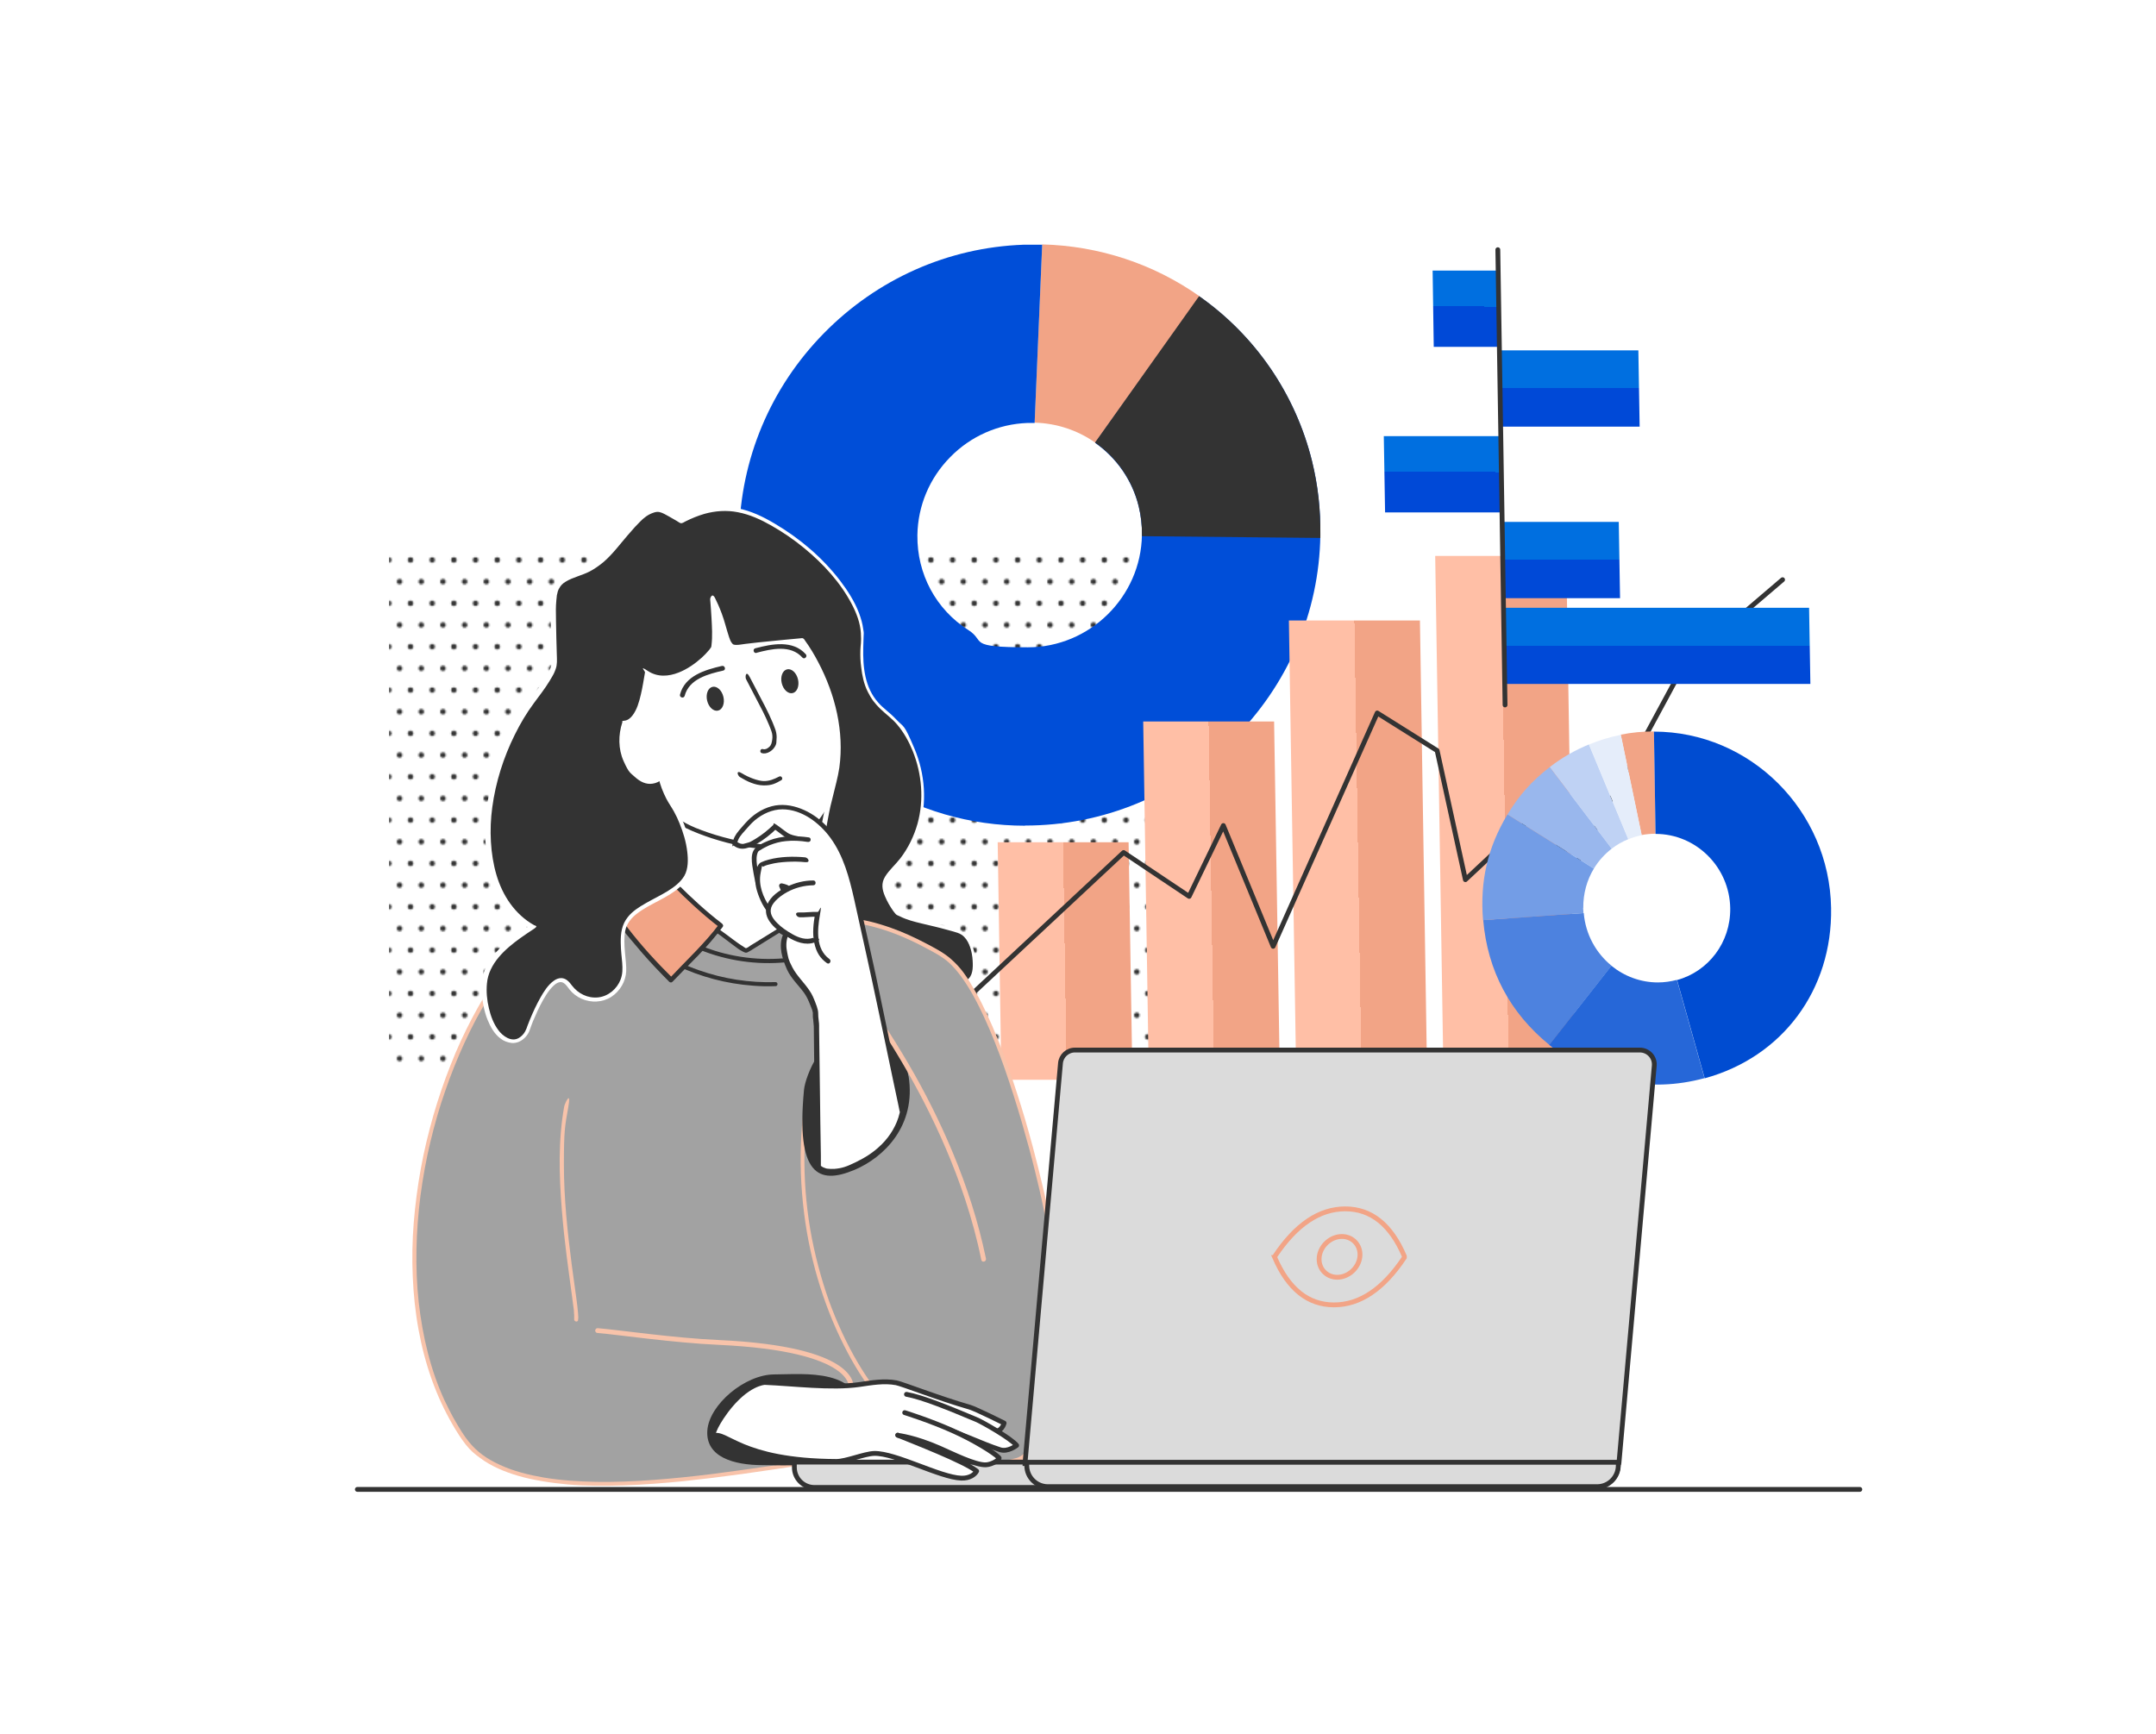 <?xml version="1.0" encoding="UTF-8"?>
<svg id="Layer_1" xmlns="http://www.w3.org/2000/svg" xmlns:xlink="http://www.w3.org/1999/xlink" version="1.1" viewBox="0 0 1342.4 1080">
  <!-- Generator: Adobe Illustrator 29.6.1, SVG Export Plug-In . SVG Version: 2.1.1 Build 9)  -->
  <defs>
    <style>
      .st0, .st1, .st2, .st3, .st4 {
        fill: none;
      }

      .st5 {
        fill: #004cd1;
      }

      .st6 {
        fill: url(#linear-gradient2);
      }

      .st7 {
        fill: url(#linear-gradient1);
      }

      .st8 {
        fill: url(#linear-gradient3);
      }

      .st9 {
        fill: url(#linear-gradient6);
      }

      .st10 {
        fill: url(#linear-gradient8);
      }

      .st11 {
        fill: url(#linear-gradient7);
      }

      .st12 {
        fill: url(#linear-gradient5);
      }

      .st13 {
        fill: url(#linear-gradient4);
      }

      .st14, .st1 {
        stroke: #f8c3aa;
      }

      .st14, .st1, .st3, .st15, .st4, .st16 {
        stroke-width: 3px;
      }

      .st14, .st2, .st15, .st4 {
        stroke-miterlimit: 10;
      }

      .st14, .st17 {
        fill: #a2a2a2;
      }

      .st18 {
        fill: url(#linear-gradient);
      }

      .st1, .st3, .st16 {
        stroke-linecap: round;
        stroke-linejoin: round;
      }

      .st2 {
        stroke-width: .9px;
      }

      .st2, .st3, .st15, .st16 {
        stroke: #333;
      }

      .st15 {
        fill: #dbdbdb;
      }

      .st19 {
        fill: #bfd2f4;
      }

      .st20 {
        fill: #99b7ed;
      }

      .st21 {
        fill: #4d82df;
      }

      .st22 {
        fill: #739de6;
      }

      .st23, .st16 {
        fill: #fff;
      }

      .st24 {
        fill: url(#Polka_dot_XS);
      }

      .st25 {
        fill: #e5edfa;
      }

      .st4 {
        stroke: #f2a486;
      }

      .st26 {
        fill: #f2a486;
      }

      .st27 {
        fill: #333;
      }

      .st28 {
        fill: #004ed8;
      }

      .st29 {
        fill: #f8c3aa;
      }

      .st30 {
        fill: #2667d8;
      }
    </style>
    <pattern id="Polka_dot_XS" data-name="Polka dot XS" x="0" y="0" width="27" height="27" patternTransform="translate(242.1 470.2)" patternUnits="userSpaceOnUse" viewBox="0 0 27 27">
      <g>
        <rect class="st0" width="27" height="27"/>
        <circle class="st27" cx="20.2" cy="27" r="1.7"/>
        <circle class="st27" cx="6.7" cy="27" r="1.7"/>
        <circle class="st27" cx="27" cy="13.5" r="1.7"/>
        <circle class="st27" cx="13.5" cy="13.5" r="1.7"/>
        <circle class="st27" cx="0" cy="13.5" r="1.7"/>
        <circle class="st27" cx="20.2" cy="0" r="1.7"/>
        <circle class="st27" cx="6.7" cy="0" r="1.7"/>
      </g>
    </pattern>
    <linearGradient id="linear-gradient" x1="804.7" y1="509.3" x2="886.2" y2="509.3" gradientTransform="translate(83.5) skewX(.9)" gradientUnits="userSpaceOnUse">
      <stop offset=".5" stop-color="#ffbfa6"/>
      <stop offset=".5" stop-color="#f2a486"/>
    </linearGradient>
    <linearGradient id="linear-gradient1" x1="529.4" y1="598.5" x2="610.9" y2="598.5" xlink:href="#linear-gradient"/>
    <linearGradient id="linear-gradient2" x1="621.2" y1="560.9" x2="702.7" y2="560.9" xlink:href="#linear-gradient"/>
    <linearGradient id="linear-gradient3" x1="712.9" y1="529.4" x2="794.5" y2="529.4" xlink:href="#linear-gradient"/>
    <linearGradient id="linear-gradient4" x1="2073.2" y1="-844.7" x2="2120.6" y2="-844.7" gradientTransform="translate(153.9 -1694.7) rotate(89.1) skewX(-.9)" gradientUnits="userSpaceOnUse">
      <stop offset=".5" stop-color="#006fe0"/>
      <stop offset=".5" stop-color="#0049d7"/>
    </linearGradient>
    <linearGradient id="linear-gradient5" x1="1912.9" y1="-792.8" x2="1960.4" y2="-792.8" xlink:href="#linear-gradient4"/>
    <linearGradient id="linear-gradient6" x1="1966.3" y1="-801.3" x2="2013.8" y2="-801.3" gradientTransform="translate(1538.9 -1694.7) rotate(89.1) scale(1 -.8) skewX(.8)" xlink:href="#linear-gradient4"/>
    <linearGradient id="linear-gradient7" x1="1863.2" y1="-782.2" x2="1910.7" y2="-782.2" gradientTransform="translate(1538.9 -1694.7) rotate(89.1) scale(1 -.8) skewX(.8)" xlink:href="#linear-gradient4"/>
    <linearGradient id="linear-gradient8" x1="2019.7" y1="-785.8" x2="2067.2" y2="-785.8" xlink:href="#linear-gradient4"/>
  </defs>
  <g>
    <rect class="st24" x="242.3" y="344.4" width="530.1" height="322"/>
    <g>
      <g>
        <path class="st26" d="M682,275.7l65-91.1c-28.7-20.3-62.7-31.5-98.1-32.4l-4.7,111c13.7.4,26.8,4.7,37.8,12.5Z"/>
        <path class="st28" d="M638.3,514.1c48.3,0,94.1-18.8,128.8-53,34.7-34.2,54.3-79.6,55-127.9.2-15.6-1.5-31-5.2-46-10.2-41.5-35.1-77.9-70-102.5l-65,91.1c13.5,9.5,23.2,23.6,27.1,39.6,1.4,5.8,2.1,11.8,2,17.8-.6,38.5-32.5,69.9-71,69.9s-26-3.7-37-10.7c-20.3-12.9-32.1-35-31.8-59.2.3-18.2,7.5-35.4,20.4-48.5,12.8-13.1,29.9-20.6,48-21.3h.9c.5,0,1.3,0,1.8,0s1.3,0,1.9,0l4.7-111c-1.7,0-3.3,0-4.8,0s-3.9,0-5.1,0h-.3c-.5,0-1,0-1.5,0-46.9,1.7-91,21.3-124.2,55.1-33.3,33.9-52,78.5-52.8,125.7-.5,31.1,7.1,61.8,21.8,88.8,14.3,26.1,35.1,48.3,60.2,64.3,28.6,18.2,61.8,27.9,96,27.9Z"/>
      </g>
      <path class="st27" d="M822.1,335h0c0-.7,0-1.3,0-1.9.2-15.6-1.5-31-5.2-46-10.3-41.6-35.2-78.1-70.3-102.7l-64.8,91.2c13.6,9.5,23.3,23.6,27.2,39.7,1.4,5.7,2.1,11.7,2,17.6v1s111,1.1,111,1.1Z"/>
    </g>
    <g>
      <g>
        <polygon class="st18" points="980.4 672.4 898.8 672.4 893.6 346.2 975.2 346.2 980.4 672.4"/>
        <polygon class="st7" points="705.1 672.4 623.5 672.4 621.2 524.5 702.7 524.5 705.1 672.4"/>
        <polygon class="st6" points="796.9 672.4 715.3 672.4 711.8 449.3 793.3 449.3 796.9 672.4"/>
        <polygon class="st8" points="888.6 672.4 807.1 672.4 802.5 386.4 884.1 386.4 888.6 672.4"/>
      </g>
      <line class="st0" x1="1074.9" y1="672.4" x2="527" y2="672.4"/>
    </g>
    <rect class="st23" x="412" y="464.5" width="102.1" height="191.9" transform="translate(926.1 1121) rotate(180)"/>
    <polyline class="st3" points="598.1 625.6 699.6 530.9 740.4 558.2 761.7 514.1 792.7 589.3 857.5 444 894.8 467.4 912.4 547.8 956.8 506.3 980.4 540 1049.1 412.9 1109.9 361"/>
    <polygon class="st14" points="623.7 909.5 623.7 890.6 308.8 890.6 308.8 817.5 309.3 766.7 616 665.8 623.7 909.5"/>
    <path class="st17" d="M551.6,584.3l-66.4-4.9-20.9,12.6-23.8-16-67.1-25.7s-133.3,379-23,297.1c2.5-1.9,249.8-56,249.8-56l-48.6-207Z"/>
    <g>
      <path class="st17" d="M511.2,909.5c-70.2,9.9-190.3,32.9-222.3-13.7-78-113.4,6.3-335.9,98.3-341.8"/>
      <path class="st29" d="M510.9,908.3c-10.6,1.5-21.2,3.1-31.8,4.7-11.8,1.7-23.7,3.4-35.5,4.9-12.2,1.5-24.4,2.8-36.7,3.7-11.9.9-23.9,1.4-35.8,1.2-10.9-.2-21.8-.9-32.6-2.7-9.3-1.6-18.7-3.9-27.3-7.9s-14.2-8.1-19.4-14.5c-3-3.7-5.5-7.9-7.9-12-2.6-4.4-4.9-9-7.1-13.6-4.4-9.5-7.8-19.5-10.4-29.6s-4.5-20.9-5.7-31.6c-1.2-10.9-1.6-21.9-1.4-32.9s1.1-22.3,2.5-33.4c1.5-11.2,3.5-22.3,6.1-33.2,2.6-10.8,5.6-21.5,9.3-32,3.5-10.2,7.5-20.2,12-30,4.3-9.4,9.1-18.6,14.5-27.4s10.4-16.2,16.4-23.7c5.5-6.9,11.5-13.4,18-19.3,5.9-5.3,12.3-10.1,19.2-14.1,6.3-3.6,13-6.4,20-8.1,3.2-.8,6.5-1.2,9.8-1.5,1.6-.1,1.6-2.6,0-2.5-7.1.5-14.1,2.2-20.8,4.9-7.2,2.9-13.9,6.8-20.1,11.4s-13.2,10.8-19,17.1c-6.4,6.8-12.1,14.2-17.5,21.8s-11,17-15.7,25.9c-5,9.5-9.5,19.2-13.4,29.2-4.1,10.3-7.7,20.9-10.8,31.6-3.1,10.9-5.8,22-7.8,33.1-2,11.1-3.5,22.4-4.4,33.7-.9,11.2-1.1,22.5-.6,33.7s1.6,22,3.6,32.8c1.9,10.5,4.6,20.9,8.2,31s7.9,19.4,13.2,28.5c2.4,4.1,5,8.3,8,12.1s5.6,5.9,8.9,8.3c7.1,5.3,15.4,8.7,23.9,11.2s20.3,4.4,30.6,5.3c11.6,1,23.3,1,34.9.6,12.4-.4,24.7-1.4,37-2.6,12.3-1.3,24.6-2.8,36.8-4.5,11.4-1.6,22.8-3.3,34.2-5,5-.7,10.1-1.5,15.1-2.2,1.6-.2.9-2.6-.7-2.4h0Z"/>
    </g>
    <g>
      <path class="st23" d="M388.8,478.3c7,8.9,26,29,35.8,34.6,15.3,8.8,57.2,20.3,72.4,11.2,14.6-8.7,24.7-28.7,30.1-44.8.2-.6.4-1.3.6-1.9l6.3-59.8-18.1-39.4-60.7-22.2-43.1,27.2-42.2,41-5.6,39.6,18.2,9.9,6.3,4.7Z"/>
      <path class="st27" d="M387.8,479.3c3.6,4.6,7.6,8.9,11.6,13.1,4.8,5,9.7,9.9,14.9,14.4,4,3.4,8,6.6,12.8,8.9,5.2,2.5,10.6,4.5,16,6.3,12.5,4,25.8,7,39,6.8,5-.1,10.3-.7,14.8-3.1,6.3-3.3,11.4-8.9,15.6-14.5,4.7-6.3,8.4-13.2,11.6-20.4,1.5-3.4,2.8-6.8,4-10.3s.9-2.4,1-3.7c.7-6.8,1.4-13.6,2.2-20.4s2-19.1,3-28.7l.9-8.7c0-.4.2-.9.1-1.4s-.5-1.3-.7-1.9c-3.5-7.6-7-15.3-10.5-22.9-1.8-3.9-3.5-7.7-5.3-11.6l-1.4-3.1c-.3-.6-.5-.9-1.2-1.2-1.7-.7-3.4-1.3-5.1-1.9-3.7-1.3-7.3-2.7-11-4-9.3-3.4-18.5-6.8-27.8-10.2s-7.4-2.7-11.2-4.1c-1.8-.7-3.6-1.5-5.4-2-1.3-.4-2.9,1.2-3.9,1.8l-9.6,6.1c-8.1,5.1-16.2,10.2-24.3,15.3-2.1,1.3-4.2,2.6-6.2,3.9s-1.7,1.5-2.5,2.3c-5.9,5.7-11.8,11.5-17.7,17.2-6.4,6.2-12.7,12.3-19.1,18.5s-2.5,2.2-3.5,3.4-.4,1.3-.5,2l-.6,4.4c-1.3,9.2-2.6,18.4-3.9,27.7s-.6,4.1-.9,6.1,0,1.2.6,1.5c3.4,1.8,6.8,3.7,10.2,5.5s4.2,2.3,6.2,3.4c.9.5,1.7.9,2.5,1.5l5.6,4.2c1.4,1,2.7-1.3,1.3-2.3-2.4-1.8-4.8-3.9-7.5-5.3-4.3-2.3-8.6-4.7-13-7-1.3-.7-2.7-1.5-4-2.2l.6,1.5c1.5-10.9,3.1-21.7,4.6-32.6l.9-6.1c0-.2.1-.5,0-.7,0-.5,0,.4-.3.4.1,0,.5-.5.6-.5,3.2-3.1,6.3-6.1,9.5-9.2,9.4-9.1,18.8-18.3,28.3-27.4,1.2-1.1,2.3-2.2,3.5-3.4s.3-.3.5-.5c-.5.5.2,0,.4-.2,4-2.5,7.9-5,11.9-7.5,10-6.3,20-12.6,30-18.9l.6-.4h-1c6.8,2.6,13.7,5.2,20.5,7.7,10.9,4,21.8,8,32.7,12,2.5.9,5,1.8,7.5,2.7l-.8-.6c2.5,5.5,5.1,11.1,7.6,16.6,3.3,7.2,6.6,14.4,9.9,21.6s.3.6.4.9c.3.6-.3-.2,0-.4-.2.1-.1,1.1-.1,1.3l-.9,8.1-2.9,27c-.8,7.2-1.5,14.4-2.3,21.5s-1.6,5.9-2.7,8.8c-2.7,6.9-5.9,13.6-9.8,19.9s-8.3,11.8-14,16.1c-2,1.6-4.2,3.1-6.7,3.9-2.2.8-4.5,1.2-6.8,1.5-5.8.6-11.7.2-17.5-.6-6.4-.9-12.7-2.2-18.9-3.9s-11.5-3.5-17-5.7c-4.2-1.8-8.3-3.8-12-6.6-4.9-3.7-9.5-8-13.9-12.4s-8.9-9.1-13.1-13.9c-1.5-1.8-3.1-3.6-4.5-5.4-1.1-1.3-2.9.5-1.9,1.9Z"/>
    </g>
    <path class="st27" d="M537.3,883.8c0,32.5-43.8,28.6-62.3,28.6s-35.6-5.2-34.6-21.4,23.4-35.1,41.8-35.1,55-4.6,55,27.9Z"/>
    <g>
      <path class="st23" d="M533.1,794.3"/>
      <path class="st29" d="M533.1,795.6c1.7,0,1.7-2.6,0-2.6s-1.7,2.6,0,2.6h0Z"/>
    </g>
    <path class="st29" d="M359.9,822.1c.3-1.5.1-3,0-4.5-.2-2.5-.5-4.9-.8-7.3-1-7.5-2.1-15.1-3.1-22.6-2.7-20.7-4.9-41.6-4.9-62.5s.6-23.8,2.7-35.5-2.2-2.4-2.5-.7c-3.8,21.1-3.2,42.9-1.5,64.2s4,36.2,6.4,54.3.8,6,1.1,9.1.2,2,.2,3.1,0,.7,0,1.1,0,.3,0,.4c0,.4,0-.3,0,.1-.3,1.7,2.2,2.4,2.5.7h0Z"/>
    <g>
      <path class="st26" d="M525.6,529.3c-1.2,9.6-11,25.1-17.6,32.2-6.6,7.1-14.6,12.6-22.7,17.9,14.1,8.4,27.5,18,40,28.7,6.1-12.9,12.3-25.9,18.4-38.8.3-.6.6-1.3.5-1.9,0-.8-.5-1.5-1-2.1-6.6-8.8-8.5-17.6-15.1-26.4l-5.5-5.8"/>
      <path class="st27" d="M524.2,528.9c-1,7.5-5.1,14.6-9.1,20.8-4.6,7.1-10,13.3-16.6,18.6-4.4,3.6-9.2,6.7-13.9,9.8-.9.6-.9,1.9,0,2.5,14,8.4,27.3,17.9,39.7,28.5s1.8.6,2.2-.3c6-12.6,12-25.3,18-37.9.6-1.3,1.4-2.6,1.1-4.1s-1.4-2.6-2.3-3.8c-1.8-2.7-3.4-5.5-4.8-8.4s-2.8-5.8-4.2-8.6c-1.5-2.8-3-5.7-5.1-8.1-1.7-2-3.7-3.9-5.5-5.8-1.3-1.3-3.3.7-2,2s3.4,3.6,5.1,5.4,2.6,3.7,3.7,5.5,2.8,5.3,4.1,8c1.3,2.7,2.6,5.4,4.1,8,.8,1.3,1.6,2.6,2.4,3.8s.9,1.2,1.3,1.8.3,1.3-.1,2.2c-2.9,6.1-5.8,12.2-8.7,18.3s-6.4,13.5-9.6,20.3l2.2-.3c-12.6-10.7-26.1-20.4-40.3-28.9v2.5c8.5-5.5,17-11.3,23.8-18.9,5.3-6,9.7-13,13.2-20.2,1.8-3.7,3.4-7.7,4-11.9s-2.5-2.6-2.7-.8h0Z"/>
    </g>
    <path class="st27" d="M439.9,577.1c5.6,2.8,10.6,7,15.6,10.7s4.2,3.2,6.5,4.5c.6.3,1.2.7,1.9.9s1.4,0,2-.4c1.2-.6,2.4-1.4,3.5-2.1,5.4-3.3,10.8-6.7,16.1-10s.1-3.2-1.3-2.3c-4.5,2.8-9.1,5.6-13.6,8.4-1,.6-2.1,1.3-3.1,1.9s-2,1.6-3.1,1.8c.2,0,0,0,0,0-.4-.2-.7-.4-1-.6-4.9-3-9.4-6.8-14.1-10.1-2.5-1.8-5.1-3.6-7.9-5s-2.8,1.5-1.3,2.3h0Z"/>
    <path class="st27" d="M501,594.9c-17.4,3.6-35.6,2.9-52.8-1.9-4.9-1.4-9.7-3.1-14.4-5.1s-2.7,1.5-1.3,2.2c16.8,7.4,35.4,10.7,53.7,9.4,5.2-.3,10.3-1.1,15.3-2.1,1.6-.3.9-2.7-.7-2.4h0Z"/>
    <path class="st27" d="M421.1,601.2c15,7.1,31.1,11.4,47.6,12.6,4.7.4,9.4.5,14.2.3,1.6,0,1.6-2.5,0-2.5-16.2.5-32.4-2-47.7-7.4-4.4-1.5-8.6-3.3-12.8-5.2-1.4-.7-2.7,1.5-1.3,2.2h0Z"/>
    <path class="st27" d="M397.4,418.2c1.7,0,1.7-2.6,0-2.6s-1.7,2.6,0,2.6h0Z"/>
    <path class="st2" d="M538.6,581.3"/>
    <g>
      <path class="st26" d="M448.9,576.3c-10.7,14.2-18.8,20.9-31.1,33.9-9.5-9.5-18.5-19.5-27-29.9-3-3.7-6.1-7.9-5.9-12.7,0-2.8,1.2-5.4,2.4-7.9,4.7-10.3,4.8-25.1,10.3-35,1.1,2.8,26.1,32.6,51.3,51.6Z"/>
      <path class="st27" d="M447.7,575.6c-9.2,12.2-20.4,22.5-30.8,33.6h2c-9.9-9.8-19.5-20.2-28-31.3-1.8-2.4-3.6-5-4.2-7.9s.7-6.6,2-9.7c2.3-5.2,3.5-10.9,4.6-16.4,1.3-6.2,2.5-12.7,5.6-18.4-.9-.1-1.7-.2-2.6-.3.8,1.8,2.2,3.4,3.4,4.9,2.5,3.1,5.1,6.1,7.7,9,7.7,8.6,15.8,16.9,24.3,24.7,5.3,4.8,10.7,9.5,16.4,13.8,1.5,1.1,2.9-1.4,1.4-2.5-9.8-7.5-18.9-15.9-27.6-24.6s-13.2-13.8-19.2-21.1c-.9-1.1-1.8-2.2-2.6-3.3s-.6-.8-.9-1.2-.6-1-.3-.4c-.4-1-2-1.5-2.6-.3-5.8,10.6-5.3,23.3-10,34.3-1.3,3.1-2.9,6.2-2.9,9.6s1.3,6.1,2.9,8.7,4.1,5.5,6.3,8.1,4.8,5.7,7.2,8.5c5.4,6.2,11.1,12.2,16.9,18,.5.5,1.5.6,2,0,5.3-5.6,10.8-11,16.2-16.6,5.4-5.6,10.4-11.4,15.1-17.6,1.1-1.5-1.4-2.9-2.5-1.4Z"/>
    </g>
    <g>
      <path class="st27" d="M443.3,373.4c10.3,20.4,6.8,31,15.8,29.8,13.2-1.8,39.7-4.1,39.7-4.1,0,0,32.6,41.7,19.6,90.1-6.2,23-13.5,63.7-5.4,71,8.1,7.3,24.9,19,22.9,29.7,26.6-3.8,43.9,5.6,65.7,21.9,7.5-4.2,4.7-23.1-1.3-29.2-6.1-6.1-39.2-8.6-43.9-15.8-15.3-23.3-.6-18.1,11.2-42.4,15-31,1.5-66.2-13.8-78.8-12-9.9-19.1-18.3-17.3-48.2,1.2-20.2-21.4-48-45.5-64.3-24.1-16.3-41.8-22.2-67.4-8.5-12.5-7.2-13.2-8.3-18.6-6.3-5.4,2-9.1,6.9-13.1,11.2-10.2,11-16,21.7-30.1,27-20.4,7.7-17.8,6.2-16.7,56.2.1,5.5-9.8,18.6-13.2,23-15.5,20.1-26.6,50.5-28,75.8-1.4,25.4,5.3,53.3,27.5,65.6-10.9,7.2-22.4,15.1-27.9,27-5.5,11.9,0,39.2,12.3,43.6,2.3.8,5,1.1,7.2-.1,4-2.2,4.9-4.3,6.4-8.6,2.7-7.4,12.4-30.9,20.9-28.4,2.4.7,3.8,3.1,5.4,5.1,4.7,5.9,13.2,8.4,20.3,5.9,7.1-2.4,12.4-9.6,12.5-17.1.1-8.2-1.9-16.3-.7-24.4,2.5-16.8,29-19.1,38.5-33.2,7.2-10.6-.8-34.7-7.9-45.4-5.3-8-7.4-17.2-7.4-17.2,0,0-6.3,6.1-14.2-.6-9.8-8.3-12.5-21.4-8.4-33.6,9.8-.9,12.3-21.3,14-31,16.9,11.4,40.5-12.4,41.3-16.2,1.5-7.6-.5-29.6-.5-29.6Z"/>
      <path class="st23" d="M442.2,374.1c3.3,6.6,5.6,13.5,7.6,20.6s1.8,7.8,5.2,9.4c1.7.8,3.6.6,5.4.3,2.9-.4,5.8-.7,8.7-1,6.3-.7,12.6-1.3,18.8-1.9,3.6-.4,7.2-.7,10.9-1l-.9-.4c-.3-.4,0-.1,0,0,.2.3.5.6.7.9.8,1.2,1.6,2.4,2.4,3.6,2.8,4.3,5.2,8.7,7.5,13.3,6.8,14,11.1,29.3,11.6,44.9s-1,18.4-3.3,27.5-3.7,15.1-5.1,22.8-2.7,15.9-3.3,23.9-.8,12.6.7,18.6c.5,1.9,1.3,3.9,2.7,5.4,2.4,2.5,5.3,4.6,7.9,6.8,3.1,2.7,6.1,5.4,8.9,8.4,2.4,2.7,4.7,5.7,5.7,9.2s.6,2.8.3,4.3.6,1.8,1.6,1.6c9.1-1.3,18.3-1.1,27.2,1.3,8.5,2.2,16.3,6.2,23.7,10.9,4.7,3,9.3,6.3,13.8,9.6s1,.2,1.3,0c5-2.9,5.5-9.9,5.1-15s-.9-6.3-2-9.3-2.2-5.1-4.2-7-3.3-2.2-5.1-2.9c-2.4-1-5-1.7-7.5-2.3-6-1.6-12.1-2.8-18.1-4.5-2.6-.7-5.2-1.5-7.8-2.5-1.7-.7-3.6-1.5-4.8-2.9s-2-3.1-2.9-4.5-1.8-3.2-2.5-4.9c-.9-2.1-1.7-4.6-1.2-6.9s1.6-3.6,2.9-5.1,3.7-4.1,5.5-6.2c5.6-6.7,9.9-14.4,12.6-22.7,5.2-16.4,3.8-34.6-2.9-50.4s-6.3-12.7-11.1-17.8-7.9-6.7-11.4-10.7c-8.4-9.4-9.6-22.2-9.3-34.4s.5-7.4,0-11.2-1.4-6.7-2.6-10c-2.8-7.4-7.1-14.1-11.9-20.4-11-14.3-25-26.2-40.6-35.4-7.2-4.3-14.9-8-23.2-9.6-7.9-1.5-16-.9-23.6,1.5-4.4,1.4-8.7,3.3-12.7,5.5h1.3c-2.9-1.7-5.8-3.4-8.7-5s-3.2-1.7-5-2.1c-4.1-.9-8.4,1.5-11.5,3.9-2.8,2.2-5,4.9-7.4,7.5-2.4,2.6-4.7,5.2-7,7.9-4.2,5-8.3,10.2-13.6,14.1-4.3,3.2-9.1,5.1-14,7-2.4.9-4.8,1.9-7,3.2-4,2.5-5.9,6.3-6.6,10.8s-.6,6.9-.6,10.4c0,5.3.2,10.5.3,15.8s.2,6.9.3,10.4.4,5.4-.5,8.1c-1.8,5-5.2,9.6-8.3,13.9s-6.7,8.7-9.6,13.4c-3.9,6-7.2,12.4-10.1,19-5.8,13.2-10,27.3-11.8,41.6s-1.2,26,1.9,38.5c3,11.8,8.7,23.2,18.2,31.1s4.8,3.6,7.4,5.1v-2.3c-5.9,3.9-11.9,7.9-17.2,12.7s-9.4,9.8-11.8,16.1-2,9.6-1.6,14.4,1.5,10.9,3.5,15.9c1.8,4.4,4.2,8.9,8.1,11.8,2,1.6,4.4,2.5,7,2.8,3.3.3,6.4-1.3,8.6-3.7s2.7-4.6,3.6-7.1,1.4-3.6,2.2-5.3c2-4.8,4.3-9.5,7.1-13.9,1.3-2,2.7-3.9,4.4-5.5,1.1-1.1,2.6-2.2,4.2-2.4,2.7-.3,4.4,2.7,5.9,4.6,2,2.5,4.6,4.5,7.6,5.8,5.9,2.6,12.9,2.3,18.4-1.2,5.4-3.5,9-9.6,9.3-16s-2.2-16.9-.6-25.2c.9-4.5,3.9-8.1,7.5-10.8,8.3-6.3,18.7-9.4,26.5-16.4,3.8-3.4,6.3-7.6,7-12.7s-.2-12-1.6-17.7-3.7-11.6-6.5-17c-1.4-2.7-3.2-5.1-4.6-7.8s-2.9-6.1-4-9.3c-.4-1.3-.8-2.6-1.1-4s-1.5-1.2-2.2-.6-.4.3-.9.7c-.8.5-1.7.9-2.7,1.2-3.5.9-6.8-.7-9.4-3-5.5-4.9-8.8-11.9-9.2-19.3s.4-8.4,1.7-12.5l-1.3,1c4.7-.5,7.6-4.3,9.4-8.3,2.3-4.9,3.5-10.3,4.5-15.6s.9-5.3,1.4-8l-1.9.8c11.3,7.5,25.3.6,34.5-7,1.9-1.6,3.8-3.3,5.5-5.2,1.1-1.2,2.3-2.5,3-4s.8-4.4.8-6.4c.1-3.2,0-6.5,0-9.7-.2-4.9-.5-9.8-.9-14.6s-2.8-1.7-2.6,0c.3,3.7.6,7.5.8,11.2.3,5.6.7,11.6,0,17.2s-.1.7-.2,1,0-.2,0,0-.1.3-.2.4c-.3.6-.8,1.2-1.1,1.6-1.4,1.7-2.9,3.2-4.5,4.7-4.2,3.8-9.1,7.2-14.4,9.3-6.3,2.5-13.2,3-19.1-.9s-1.8,0-1.9.8c-.8,4.6-1.5,9.3-2.6,13.9s-2.4,9.4-5.3,13.1c-1.2,1.5-2.8,2.9-4.9,3.1s-1.1.4-1.3,1c-2.6,7.9-2.6,16.6.8,24.2s4.2,7.2,7.2,10c3,2.7,6.7,4.7,10.9,4,2.1-.3,4.3-1.3,5.9-2.8-.7-.2-1.5-.4-2.2-.6,1,4.4,2.7,8.7,4.8,12.8,1.4,2.7,3.2,5.2,4.7,7.9s2.5,4.9,3.5,7.4c2.3,5.6,4.1,11.6,4.8,17.6.6,4.9.7,10.7-1.8,15.1-2.4,4.1-6.5,7.1-10.5,9.6-4.4,2.7-9.1,4.9-13.6,7.5-4,2.3-8.2,4.9-11.1,8.6-3.7,4.6-4.5,10-4.4,15.9s.6,8.3.9,12.4.3,7.2-1,10.6c-2.2,5.8-7.6,10.4-13.9,11.1-6.5.7-12.5-2.3-16.4-7.4-1.6-2.2-3.5-4.4-6.4-4.6-1.7-.1-3.4.6-4.8,1.6-3.7,2.6-6.3,6.8-8.5,10.7-2.4,4.3-4.5,8.8-6.4,13.4s-1.4,3.7-2.1,5.5c-1,2.6-2.4,4.6-4.9,6.1-4.6,2.7-10-1.2-12.7-4.9-3-4-4.8-8.9-5.9-13.7-1.2-5-1.7-10.3-1.2-15.4,1.1-12.4,11.4-21.5,20.9-28.3,2.7-2,5.6-3.8,8.4-5.7s.9-1.8,0-2.3c-11.9-6.7-19.6-18.4-23.4-31.3s-4.5-28.1-2.6-42c2.1-15.7,7-31.1,14-45.2,3.4-6.9,7.3-13.5,11.9-19.7,3.3-4.5,6.8-8.9,9.7-13.7s2.9-4.9,3.9-7.6.8-5.8.7-8.8c-.2-6.9-.4-13.7-.5-20.6s-.2-8.9.2-13.3.3-2.8.6-4.3.3-1.2.5-1.8.3-.8.6-1.3c1-1.9,2.2-3.1,4-4.2,2.4-1.5,4.9-2.4,7.6-3.4,2.5-.9,5-1.8,7.4-3s6.1-3.7,8.8-6c5.5-4.8,9.9-10.7,14.6-16.2s5.2-5.9,7.9-8.7c2.4-2.5,5.1-4.6,8.4-5.7,1.4-.5,2.6-.7,3.9-.4,2.1.5,3.9,1.7,5.8,2.7,1.6.9,3.1,1.8,4.7,2.7s1.8,1.3,2.7,1.5,2.1-.7,2.9-1.1c3.8-1.9,7.7-3.5,11.8-4.7,6.8-1.9,13.9-2.4,20.9-1,7.4,1.4,14.3,4.6,20.8,8.3,7.2,4.1,14.1,8.8,20.5,14.1,11.8,9.7,22.6,21.4,29.7,35.1,2.8,5.4,5.1,11.4,5.5,17.6s-.2,7.2-.3,10.8,0,7,.5,10.5c.6,5.3,1.7,10.6,4.1,15.4s4.6,7.4,7.7,10.5c3.5,3.4,7.5,6.2,10.6,9.9,4.1,4.8,7.3,10.6,9.7,16.5,5.7,14.2,7.1,30.3,3,45.2-2.2,7.8-5.8,15.2-10.7,21.6-3,3.9-6.9,7.2-9.5,11.4s-1.8,8.2-.1,12.2c1.4,3.3,3.2,6.5,5.3,9.4s2.4,2.3,3.9,3.1c4.3,2.2,9.1,3.4,13.7,4.5,5.4,1.3,10.8,2.5,16.1,4s8,1.9,10.4,4.4c3.5,3.6,4.9,9.7,5.2,14.5s.2,10.1-3.8,12.4h1.3c-7.8-5.8-15.9-11.5-24.7-15.8-8-3.9-16.6-6.4-25.5-7-5.5-.4-11.1,0-16.6.7.5.5,1.1,1.1,1.6,1.6.9-5-1.5-9.5-4.5-13.3s-7.9-8.4-12.3-12.1c-2-1.7-4-3.3-5.9-5-1-.9-1.6-1.7-2.2-3-1.4-3.4-1.5-7.3-1.6-11-.2-11,1.6-22.1,3.6-32.9s2.2-11.2,3.6-16.7c1.4-5.9,3.1-11.8,4-17.8,3.1-22.5-2.5-45.5-13-65.5-2.5-4.8-5.3-9.5-8.5-13.9-.2-.3-.4-.7-.7-.9-.6-.6-1.4-.4-2.1-.3-3.6.3-7.1.7-10.7,1-5.4.5-10.7,1.1-16,1.6-2.6.3-5.2.6-7.7.9-1.9.2-3.9.7-5.8.6s-1.8-.5-2.5-1.3-1.3-2.5-1.7-3.7c-1.6-4.8-2.7-9.7-4.5-14.5s-2.7-6.5-4.2-9.7-3-.2-2.3,1.3Z"/>
    </g>
    <path class="st27" d="M464.5,422.9c3.4,6.7,7,13.3,10.4,20,1.4,2.8,2.7,5.6,3.9,8.5s1.1,2.8,1.6,4.2.7,3.3.4,5.1-.5,3.2-1.8,4.4-2.6,1.8-4,1.4c-1.6-.5-2.3,2-.7,2.5,2.9.9,6.3-1.2,7.9-3.6s1.1-3.3,1.3-5,0-3.8-.6-5.7c-2.4-6.8-5.7-13.3-9.1-19.7-2.3-4.5-4.7-8.9-7-13.4s-3-.2-2.3,1.3h0Z"/>
    <ellipse class="st27" cx="445.1" cy="435.5" rx="5.2" ry="7.6" transform="translate(-88 113.7) rotate(-13.3)"/>
    <ellipse class="st27" cx="491.6" cy="424.6" rx="5.2" ry="7.6" transform="translate(-84.3 124.1) rotate(-13.3)"/>
    <path class="st27" d="M460.7,483.9c4.4,2.7,9.4,5.1,14.7,5.2s7.6-1.3,11-3.2c1.5-.8.2-3.1-1.3-2.3-3,1.6-6.2,2.9-9.7,2.8s-9.4-2.3-13.4-4.8-2.8,1.4-1.3,2.3h0Z"/>
    <path class="st1" d="M529.9,863.7s3.8-23.7-82.2-27.7c-28.8-1.3-62.4-6.3-75.6-7.4"/>
    <g>
      <path class="st17" d="M501.3,693c-13.8,125,65.7,238.3,133.2,215.8,20.5-6.8,26.8-99.7,17.6-151.5-3.9-21.8-32.4-142.2-64.9-162.2-38-23.4-63.5-22.2-63.5-22.2"/>
      <path class="st29" d="M500.1,693c-1.8,16.7-2.1,33.6-.7,50.4s4,31.7,8.1,47.1c3.9,14.4,8.9,28.4,15.3,41.9s12.7,24.1,20.9,35c7.3,9.7,15.5,18.7,25,26.3,8.3,6.6,17.5,12.2,27.5,15.6,9.1,3.1,18.8,4.3,28.3,3,2.4-.3,4.7-.8,7-1.4,1.7-.5,3.6-.9,5.1-1.8,2.6-1.5,4.5-4,6.1-6.5,4.7-7.6,7-16.9,8.8-25.6,2.6-12.2,4-24.7,4.8-37.1s1.2-27.6.8-41.4-1.4-25.5-3.4-38.1-2.4-12.5-3.8-18.8c-2.1-9.1-4.4-18.2-6.8-27.3-3-11.2-6.2-22.3-9.8-33.3-3.7-11.5-7.6-22.8-12.1-34-4.1-10.1-8.5-20.1-13.9-29.6s-8.9-14.7-15.3-20.3c-4.7-4.1-10.5-7-16-9.9-6.9-3.6-14.1-6.9-21.5-9.5-8.8-3.1-18-5.5-27.3-6.1s-2.4-.2-3.6,0-1.6,2.6,0,2.5c4.7-.2,9.5.7,14.1,1.6,13.3,2.7,26.1,7.9,38.1,14.3,5.1,2.7,10.6,5.5,15,9.4,2.8,2.6,5.3,5.5,7.5,8.5,5.8,7.9,10.3,16.6,14.4,25.4,4.8,10.4,9,21.2,12.8,32,3.9,11.2,7.5,22.5,10.8,33.9s5.7,20.2,8.2,30.4c1.8,7.4,3.6,14.8,5.1,22.2s3,17.4,3.8,26.2c1.2,13.3,1.6,26.7,1.4,40s-1,26.5-2.6,39.7c-1.3,10.8-3.2,21.7-6.6,32.1s-2.7,7.5-4.7,10.9c-1.4,2.4-3.2,4.8-5.4,6.1s-3,1.2-4.7,1.7c-2.2.6-4.5,1.1-6.8,1.4-4.6.6-9.3.6-13.9,0-9.7-1.1-19-4.7-27.4-9.6-9.7-5.6-18.3-13-26-21.2-8.7-9.3-16.2-19.7-22.7-30.7s-13.1-25.1-17.9-38.5-9-29.2-11.6-44.3c-2.7-16-3.9-32.2-3.6-48.4.1-8.1.7-16.2,1.5-24.3s-2.3-1.6-2.5,0h0Z"/>
    </g>
    <path class="st27" d="M565.6,670c-3.6-22.5-15.4-27.7-34.3-27.7s-29.9,27.8-30.7,36.4c-5,52.7,8.7,59.4,31.5,49.8,18-7.6,38.6-27.3,33.6-58.5Z"/>
    <path class="st29" d="M546.8,637.8c10.3,15.6,19.8,31.7,28.4,48.3,10,19.5,18.7,39.6,25.6,60.4,4.1,12.5,7.6,25.2,10.2,38.1.4,1.9,3.3,1.1,2.9-.8-4.7-22.7-11.8-44.8-20.7-66.1-8-19.2-17.4-37.9-27.9-55.8-5.1-8.7-10.4-17.2-15.9-25.6-1.1-1.6-3.7-.1-2.6,1.5h0Z"/>
    <g>
      <path class="st23" d="M488.9,582.8c-2.7,6.4-.4,12.8,2.1,19.3,2.5,6.5,11,13.7,13.6,20.1,4.2,10.2,2.3,5.9,3.6,16.8l1.2,88.1s7,9.3,31.1-5.5c18.5-11.3,21-28.6,21-28.6l-17.2-82.3c-4.3-20.2-5.6-24.9-9.9-45.1-2.9-13.5-5.9-27.2-12.8-39.2-6.9-11.9-18.6-22-32.3-23.4-9.3-1-18.7,4.3-24.5,11.3-2.8,3.3-6.8,6.9-7.2,11.3,2.5,1.9,4.3,2.1,6.8,1.5,6-1.4,13.9-7.6,18.3-11.9,7.8,5.3,6.3,6,13.7,7.5"/>
      <path class="st27" d="M487.4,582.4c-2.8,6.9-.3,14.8,2.6,21.3,2.5,5.6,7.3,9.9,10.8,14.8,1.7,2.4,2.7,4.9,3.8,7.6s1.2,3,1.5,4.5c0-.3,0,.3,0,.4,0,.3,0,.6,0,.9,0,1,0,1.9.2,2.9.1,1.4.3,2.8.4,4.3.1,3.3,0,6.6.1,9.8,0,6.7.2,13.4.3,20.1.2,15.1.4,30.2.6,45.3l.2,11.8c0,.8,0,1.5.7,2.1,1.1,1.1,2.5,1.8,4,2.3,2.9,1,6,.9,8.9.4,5.3-.8,10.3-3,15-5.5,10.1-5.4,18.8-13,23.7-23.6,1.1-2.5,2.1-5,2.7-7.7s.2-1.5,0-2.4l-2.4-11.6c-3.1-14.8-6.2-29.7-9.3-44.5s-4-19.5-6.1-29.2c-2.4-11.1-4.9-22.2-7.4-33.3-3.1-14.1-5.6-28.5-11.7-41.7-5.2-11.3-13.7-21.7-25.2-26.9-5.7-2.6-11.9-3.9-18.1-2.9-6.4,1.1-12.3,4.6-16.8,9.1-2.1,2.1-4,4.4-5.9,6.6-2,2.4-3.5,4.9-3.9,8s.4,1,.7,1.3c2.3,1.7,4.7,2.3,7.5,1.7s4.8-1.6,6.9-2.8c4.5-2.6,8.7-5.9,12.4-9.6l-1.8.2c2.4,1.6,4.7,3.6,7.1,5.2,2.1,1.4,4.6,1.9,7,2.4s2.7-2.5.8-2.9-4.5-.9-6.4-2.2c-2.4-1.6-4.6-3.5-7-5.1s-1.4-.2-1.8.2c-3.3,3.2-6.9,6.1-10.8,8.5s-3.8,2.2-5.9,2.8-2,.6-3,.5-2.4-.8-3.5-1.6l.7,1.3c.4-3,2.6-5.5,4.6-7.7,2.1-2.3,4-4.7,6.4-6.7,4.8-4,10.9-6.8,17.2-6.8,12,0,23,8.4,29.8,17.7,8.2,11.2,11.8,24.9,14.8,38.2s5,22.9,7.6,34.4,4.8,22.3,7.2,33.4,6.2,29.4,9.3,44.2l3.5,16.5.8,4c0,.1,0,.4.1.5-.3-.5.1-1.1,0-.5s-.1.6-.2.9c-1.7,7.2-5.8,14-11,19.2s-10.3,8.3-16.2,11.2-8.7,3.8-13.3,4.2c-1.4.1-3,0-4.2-.1s-1.1-.2-1.6-.4-.4-.1-.6-.2c-.5-.2,0,0-.5-.2s-.6-.3-.9-.5-.3-.2-.4-.3c-.4-.3.2.2-.1,0s-.4-.5-.6-.6c.5.3.4,1.6.4.6s0-.9,0-1.4v-5.3c-.3-13.9-.4-27.7-.6-41.6s-.3-24.4-.5-36.7c0-.9,0-1.8,0-2.7,0-1.8-.4-3.5-.5-5.3s0-2.8-.3-4.2-.9-3.1-1.5-4.6c-1-2.6-2-5.1-3.6-7.4-3.3-5-7.9-9.2-10.7-14.5s-2.6-6.3-3.3-9.5-.8-7,.6-10.4c.7-1.8-2.2-2.6-2.9-.8h0Z"/>
    </g>
    <g>
      <path class="st23" d="M503.3,523c-11-1.5-18.8-.7-26.9,3.1-2,1-4,2.1-5.5,3.7-3,3.4,0,14.8.8,19.4"/>
      <path class="st27" d="M503.7,521.5c-8.4-1.2-16.9-1.2-24.9,1.9-1.9.8-3.9,1.6-5.7,2.7s-3.2,2.1-4,3.7c-1.4,2.7-1.1,6.2-.7,9.2s1.2,7,1.9,10.5,3.3,1.1,2.9-.8c-.5-2.7-1.2-5.3-1.6-8s-.9-5.9-.2-8.6,1.4-2.2,2.5-3,3.4-1.9,5.1-2.7c3.3-1.3,6.7-2.3,10.3-2.6,4.5-.5,9.1-.2,13.6.5.8.1,1.6-.2,1.8-1s-.2-1.7-1-1.8h0Z"/>
    </g>
    <g>
      <path class="st23" d="M501.3,535.4c-7.5-.7-20.6-.3-26.9,3.1-1.6.8-1.9,3.1-2.3,4.8-1.2,5.8.2,14.5,5.8,22.3"/>
      <path class="st27" d="M501.3,533.9c-7.4-.7-15.4-.5-22.6,1.4-1.6.4-3.3,1-4.8,1.7s-2.5,2.6-2.9,4.4c-.8,3.6-1,7.2-.3,10.8s3,9.9,6,14.1,3.7,0,2.6-1.5c-4.2-5.9-7.2-13.8-5.7-21.2s.4-3.3,1.8-4c1.3-.7,2.7-1.1,4.1-1.4,3.4-.9,7-1.3,10.5-1.5,3.8-.2,7.6-.2,11.3.2s1.9-2.8,0-3h0Z"/>
    </g>
    <g>
      <path class="st23" d="M506.4,549.8c-8.1,0-16.2,2.9-22.5,8.1-2.9,2.4-5.5,5.6-5.5,9.4,0,7.2,10.7,14,16.4,16.8,3.7,1.9,8.1,2.7,12,1.3"/>
      <path class="st27" d="M506.4,548.3c-5.7,0-11.3,1.4-16.4,3.9s-9.9,5.8-12.1,10.7c-4.2,9.1,5.9,16.6,12.7,20.7,5,3,10.8,5.3,16.6,3.3s1-3.5-.8-2.9c-4.6,1.6-9.1,0-13.1-2.3s-6.6-4.1-9.4-6.9-4.9-6-3.7-9.7,6.1-7.5,10-9.6c5-2.7,10.5-4.1,16.2-4.2,1.9,0,1.9-3,0-3h0Z"/>
    </g>
    <g>
      <path class="st23" d="M497.6,569.7c3.3.2,8.1-.5,11.3-.3-.9,5.2-1.6,10.5-.9,15.7s3.2,10.4,7.5,13.4"/>
      <path class="st27" d="M497.6,571.2c3.8.2,7.6-.5,11.3-.3l-1.4-1.9c-1,6-1.8,12.2-.5,18.2s3.7,9.6,7.9,12.6c1.6,1.1,3.1-1.5,1.5-2.6-8.6-6.2-7.5-18.3-5.9-27.4s-.4-1.8-1.4-1.9c-3.8-.2-7.6.5-11.3.3s-1.9,2.9,0,3h0Z"/>
    </g>
    <path class="st16" d="M490.3,552.9c-1-.8-3.7-1.3-3.7-1.3l1.2,2.8"/>
    <path class="st27" d="M471.1,406.5c9.2-2.4,21.2-5.2,28.5,3,1.3,1.4,3.4-.7,2.1-2.1-8.1-9-21.1-6.4-31.4-3.7-1.9.5-1.1,3.4.8,2.9h0Z"/>
    <path class="st27" d="M449.5,414.7c-10.4,2.4-23.1,6.1-26.1,17.8-.5,1.9,2.4,2.7,2.9.8,2.8-10.6,14.8-13.6,24-15.7,1.9-.4,1.1-3.3-.8-2.9h0Z"/>
    <g>
      <path class="st26" d="M1030.8,519.2s0,0,0,0l-1-63.7c-7.2,0-13.6.6-20.7,2l13,62.5c2.8-.5,5.7-.8,8.7-.8Z"/>
      <path class="st25" d="M1022.2,520.1l-13-62.5c-7,1.4-13.2,3.3-19.8,6l24.5,59c2.7-1.1,5.5-1.9,8.3-2.5Z"/>
      <path class="st19" d="M1013.8,522.6l-24.5-59c-8.8,3.6-16.9,8.3-24.4,14.1l38.6,50.8c3.1-2.4,6.6-4.4,10.3-5.9Z"/>
      <path class="st20" d="M1003.5,528.5l-38.6-50.8c-11.3,8.8-18.8,17.2-26.3,29.5l53.8,33.7c2.9-4.8,6.7-9,11.1-12.4Z"/>
      <path class="st22" d="M985.8,565.5c-.1-9.1,2.3-17.5,6.6-24.6l-53.8-33.7c-12.4,20.6-17.2,41.7-15.2,65.8l62.5-4.4c0-1-.1-2.1-.2-3.1Z"/>
      <path class="st21" d="M986,568.6l-62.5,4.4c2.7,31.5,16.7,57.8,41.2,77.7l38.7-49.3c-9.7-7.9-16.2-19.6-17.3-32.8Z"/>
      <path class="st30" d="M1032.3,611.8c-10.9,0-21-3.9-29-10.4l-38.7,49.3c28.3,22.9,62.1,30.1,96.7,20.7l-17.2-61.2c-3.8,1-7.8,1.6-11.9,1.6Z"/>
      <path class="st5" d="M1029.8,455.6l1,63.7c25.3,0,46.1,20.7,46.5,46.3.3,21.4-13.7,39.4-33.1,44.7l17.2,61.2c48.4-13.2,79.6-55.1,78.7-106.1-1-60.6-50.3-109.8-110.3-109.8Z"/>
    </g>
    <g>
      <path class="st15" d="M509.2,910.5h485.9c6.9,0,12.5,5.6,12.5,12.5v3.3H494.6v-1.2c0-8.1,6.5-14.6,14.6-14.6Z" transform="translate(1502.2 1836.8) rotate(180)"/>
      <path class="st15" d="M638.2,911.4h369.6c.1,0,.2,0,.2-.2l22-247.5c.5-5.3-3.7-9.8-9-9.8h-351.7c-4.7,0-8.6,3.6-9,8.2l-22.1,249.2Z"/>
      <g>
        <path class="st4" d="M846.7,782.7c-.8,7-7.2,12.7-14.1,12.7s-12-5.7-11.2-12.7c.8-7,7.2-12.7,14.1-12.7s12,5.7,11.2,12.7"/>
        <path class="st4" d="M793.7,783.1c8.5,19.7,20.8,29.5,36.9,29.5s30.7-9.8,43.8-29.5v-.8c-8.4-19.7-20.7-29.5-36.8-29.5s-30.7,9.8-43.8,29.5v.8Z"/>
      </g>
      <path class="st15" d="M652.5,910.5h341.9c7.3,0,13.2,5.9,13.2,13.2v2h-368.3v-2c0-7.3,5.9-13.2,13.2-13.2Z" transform="translate(1646.9 1836.3) rotate(180)"/>
    </g>
    <g>
      <g>
        <polygon class="st13" points="937.3 425.9 936.5 378.5 1126.4 378.5 1127.2 425.9 937.3 425.9"/>
        <polygon class="st12" points="934.7 265.7 934 218.2 1020.1 218.2 1020.9 265.7 934.7 265.7"/>
        <polygon class="st9" points="935.6 319.1 934.8 271.6 861.6 271.6 862.4 319.1 935.6 319.1"/>
        <polygon class="st11" points="933.9 216 933.2 168.5 892 168.5 892.7 216 933.9 216"/>
        <polygon class="st10" points="936.4 372.5 935.7 325 1007.9 325 1008.7 372.5 936.4 372.5"/>
      </g>
      <line class="st3" x1="932.6" y1="155.5" x2="937.1" y2="439"/>
    </g>
    <g>
      <path class="st16" d="M558.9,893.7c9.5,3.9,41.2,16.1,49.2,22.4-1.1,2.1-4.3,4.6-9.6,4.4-13.3-.5-40.8-15.7-54.2-15.4-6.2.2-17.4,5-23.6,5-60.3-.3-68.2-19.3-76.9-15.9,0,0,0-4.4,8.2-15.5,13.2-17.6,24.2-17.8,24.2-17.8,17.5.7,41.4,3.8,58.8,1.3,7.6-1.1,15.4-2.5,23-1.1,3.8.7,26.9,9.8,45.8,15.2,3.8,1.1,21.4,9.9,21.4,9.9,0,0-1.4,6.3-7.9,5.2"/>
      <path class="st16" d="M583.4,888.3c12.3,3,27.2,10.6,39.3,14.5,4.9,1.6,10.3-2.7,10.3-2.7-3.5-4.4-21.8-14.8-25.1-16.1-17.2-7.2-33.5-13.9-43.5-15.7"/>
      <path class="st16" d="M559.1,893.8c1.1.3,10.3,1.2,25.9,8,8.2,3.6,22.3,10.7,28.9,10.4,4-.2,9-3.5,8.1-4.4-3-3.1-15.3-10.8-28.7-16.8-14.5-6.5-30-11.3-30-11.3"/>
    </g>
  </g>
  <line class="st3" x1="222.5" y1="927.5" x2="1158" y2="927.5"/>
</svg>